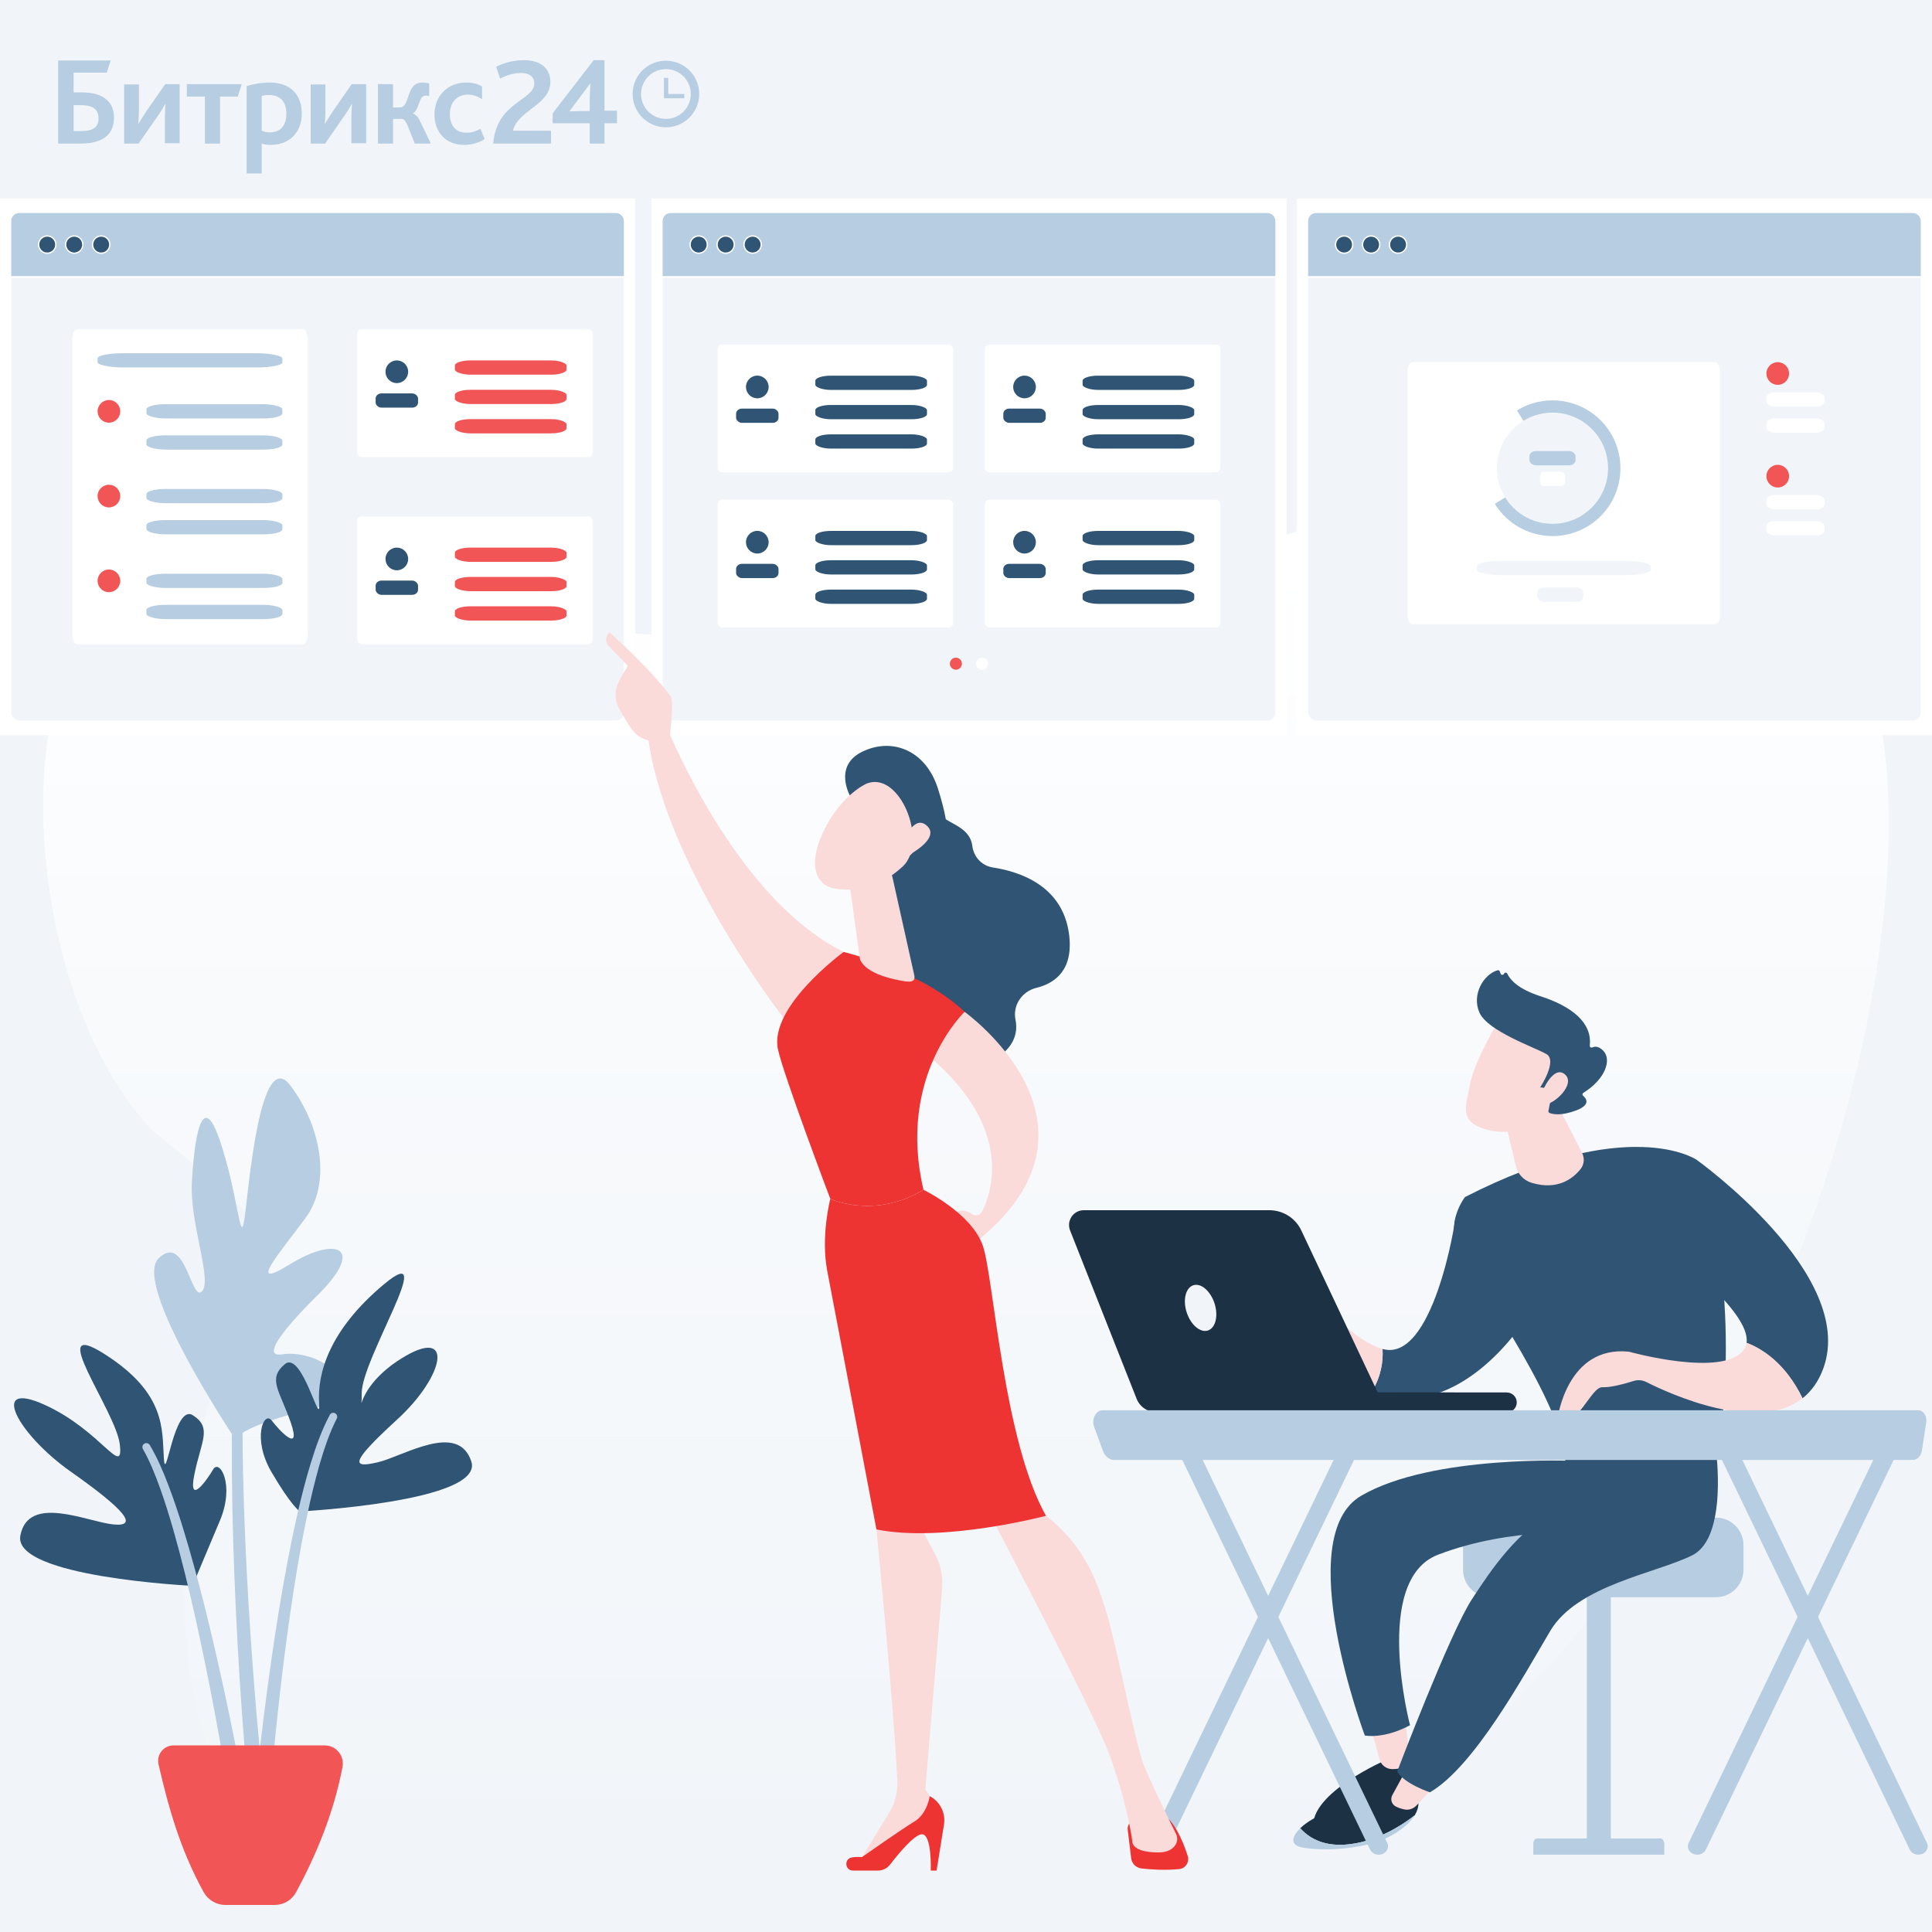 <?xml version="1.0" encoding="UTF-8"?> <!-- Creator: CorelDRAW 2019 (64-Bit) --> <svg xmlns="http://www.w3.org/2000/svg" xmlns:xlink="http://www.w3.org/1999/xlink" xml:space="preserve" width="450px" height="450px" version="1.1" style="shape-rendering:geometricPrecision; text-rendering:geometricPrecision; image-rendering:optimizeQuality; fill-rule:evenodd; clip-rule:evenodd" viewBox="0 0 450 450"> <defs> <style type="text/css"> <![CDATA[ .fil12 {fill:#1C3144} .fil6 {fill:#2F5474} .fil14 {fill:#2F5474} .fil5 {fill:#B7CDE1} .fil16 {fill:#B7CDE1} .fil15 {fill:#EE3333} .fil7 {fill:#F15555} .fil18 {fill:#F15555} .fil3 {fill:#F1F5F9} .fil0 {fill:#F1F5F9} .fil13 {fill:#FBDADA} .fil4 {fill:white} .fil8 {fill:white} .fil2 {fill:white} .fil17 {fill:#2F5474;fill-rule:nonzero} .fil11 {fill:#B7CDE1;fill-rule:nonzero} .fil9 {fill:#F15555;fill-rule:nonzero} .fil10 {fill:white;fill-rule:nonzero} .fil1 {fill:url(#id0)} ]]> </style> <linearGradient id="id0" gradientUnits="userSpaceOnUse" x1="220.81" y1="433.16" x2="220.81" y2="130.06"> <stop offset="0" style="stop-opacity:1; stop-color:#F1F5F9"></stop> <stop offset="0.651" style="stop-opacity:1; stop-color:#F8FAFC"></stop> <stop offset="1" style="stop-opacity:1; stop-color:white"></stop> </linearGradient> </defs> <g id="Слой_x0020_1">  <g id="_1338880468880"> <rect class="fil0" width="450" height="450"></rect> <path class="fil1" d="M177.13 450c-28.27,0 -63.1,-1.56 -90.98,-7.7 -56.94,-12.54 -45.73,-100.28 -33.22,-126.96 12.51,-26.69 16.1,-24.84 -17.37,-51.99 -34.32,-35.56 -38.19,-135.53 14.55,-135.53 22.79,0 39.31,18.34 54.71,18.34 47.43,-0.01 81.69,5.43 104.35,5.43 53.81,0 150.15,-79.91 217.56,-9.09 44.34,46.58 -23.58,305.82 -194.91,305.82 -1.87,0 -2.88,-0.02 -2.88,-0.02 0,0 -22.35,1.7 -51.81,1.7z"></path> <g> <g> <rect class="fil2" y="46.22" width="147.93" height="125.01"></rect> <rect class="fil3" x="2.62" y="49.62" width="142.7" height="118.2" rx="1.87" ry="1.87"></rect> <path class="fil4" d="M4.48 49.62l138.97 0c1.02,0 1.86,0.86 1.86,1.91l0 13.17 -142.69 0 0 -13.17c0,-1.05 0.84,-1.91 1.86,-1.91z"></path> <path class="fil5" d="M4.48 49.62l138.97 0c1.02,0 1.86,0.84 1.86,1.86l0 12.83 -142.69 0 0 -12.83c0,-1.02 0.84,-1.86 1.86,-1.86z"></path> <circle class="fil4" cx="11" cy="56.97" r="2.16"></circle> <circle class="fil6" cx="11" cy="56.97" r="1.85"></circle> <circle class="fil4" cx="17.29" cy="56.97" r="2.16"></circle> <circle class="fil6" cx="17.29" cy="56.97" r="1.85"></circle> <circle class="fil4" cx="23.57" cy="56.97" r="2.16"></circle> <circle class="fil6" cx="23.57" cy="56.97" r="1.85"></circle> <rect class="fil4" x="83.21" y="76.69" width="54.82" height="29.76" rx="1.06" ry="0.99"></rect> <circle class="fil6" cx="92.43" cy="86.59" r="2.64"></circle> <rect class="fil6" x="87.49" y="91.63" width="9.88" height="3.32" rx="1.37" ry="1.18"></rect> <rect class="fil7" x="105.95" y="83.95" width="26" height="3.32" rx="3.62" ry="1.18"></rect> <rect class="fil7" x="105.95" y="90.79" width="26" height="3.32" rx="3.62" ry="1.18"></rect> <rect class="fil7" x="105.95" y="97.62" width="26" height="3.32" rx="3.62" ry="1.18"></rect> <rect class="fil4" x="83.21" y="120.29" width="54.82" height="29.76" rx="1.06" ry="0.99"></rect> <circle class="fil6" cx="92.43" cy="130.19" r="2.64"></circle> <rect class="fil6" x="87.49" y="135.23" width="9.88" height="3.32" rx="1.37" ry="1.18"></rect> <rect class="fil7" x="105.95" y="127.55" width="26" height="3.32" rx="3.62" ry="1.18"></rect> <rect class="fil7" x="105.95" y="134.38" width="26" height="3.32" rx="3.62" ry="1.18"></rect> <rect class="fil7" x="105.95" y="141.22" width="26" height="3.32" rx="3.62" ry="1.18"></rect> <rect class="fil4" x="16.84" y="76.69" width="54.82" height="73.36" rx="1.06" ry="2.45"></rect> <rect class="fil5" x="22.73" y="82.27" width="43.04" height="3.32" rx="5.99" ry="1.18"></rect> <circle class="fil7" cx="25.37" cy="95.81" r="2.64"></circle> <rect class="fil5" x="34.11" y="94.15" width="31.66" height="3.32" rx="4.41" ry="1.18"></rect> <rect class="fil5" x="34.11" y="101.4" width="31.66" height="3.32" rx="4.41" ry="1.18"></rect> <circle class="fil7" cx="25.37" cy="115.55" r="2.64"></circle> <rect class="fil5" x="34.11" y="113.89" width="31.66" height="3.32" rx="4.41" ry="1.18"></rect> <rect class="fil5" x="34.11" y="121.14" width="31.66" height="3.32" rx="4.41" ry="1.18"></rect> <circle class="fil7" cx="25.37" cy="135.29" r="2.64"></circle> <rect class="fil5" x="34.11" y="133.63" width="31.66" height="3.32" rx="4.41" ry="1.18"></rect> <rect class="fil5" x="34.11" y="140.88" width="31.66" height="3.32" rx="4.41" ry="1.18"></rect> </g> <g> <rect class="fil2" x="302.07" y="46.22" width="147.93" height="125.01"></rect> <rect class="fil3" x="304.69" y="49.62" width="142.7" height="118.2" rx="1.87" ry="1.87"></rect> <path class="fil4" d="M306.55 49.62l138.97 0c1.02,0 1.86,0.86 1.86,1.91l0 13.17 -142.69 0 0 -13.17c0,-1.05 0.83,-1.91 1.86,-1.91z"></path> <path class="fil5" d="M306.55 49.62l138.97 0c1.02,0 1.86,0.84 1.86,1.86l0 12.83 -142.69 0 0 -12.83c0,-1.02 0.83,-1.86 1.86,-1.86z"></path> <circle class="fil4" cx="313.07" cy="56.97" r="2.16"></circle> <circle class="fil6" cx="313.07" cy="56.97" r="1.85"></circle> <circle class="fil4" cx="319.36" cy="56.97" r="2.16"></circle> <circle class="fil6" cx="319.36" cy="56.97" r="1.85"></circle> <circle class="fil4" cx="325.64" cy="56.97" r="2.16"></circle> <circle class="fil6" cx="325.64" cy="56.97" r="1.85"></circle> <rect class="fil8" x="327.86" y="84.37" width="72.75" height="61.03" rx="1.16" ry="1.96"></rect> <path class="fil5" d="M361.63 109.06l-8.29 -13.45c7.43,-4.58 17.16,-2.28 21.74,5.15 4.58,7.43 2.27,17.17 -5.15,21.75 -7.43,4.58 -17.17,2.27 -21.75,-5.16l13.45 -8.29z"></path> <circle class="fil3" cx="361.6" cy="109.06" r="12.95"></circle> <rect class="fil5" x="356.24" y="105.06" width="10.73" height="3.32" rx="1.49" ry="1.18"></rect> <rect class="fil4" x="358.68" y="109.87" width="5.85" height="3.32" rx="0.81" ry="1.18"></rect> <rect class="fil3" x="344" y="130.64" width="40.48" height="3.32" rx="5.63" ry="1.18"></rect> <rect class="fil3" x="358.06" y="136.84" width="10.73" height="3.32" rx="1.49" ry="1.18"></rect> <circle class="fil7" cx="414.07" cy="87" r="2.64"></circle> <rect class="fil4" x="411.44" y="91.4" width="13.52" height="3.32" rx="1.88" ry="1.18"></rect> <rect class="fil4" x="411.44" y="97.46" width="13.52" height="3.32" rx="1.88" ry="1.18"></rect> <circle class="fil7" cx="414.07" cy="110.91" r="2.64"></circle> <rect class="fil4" x="411.44" y="115.31" width="13.52" height="3.32" rx="1.88" ry="1.18"></rect> <rect class="fil4" x="411.44" y="121.37" width="13.52" height="3.32" rx="1.88" ry="1.18"></rect> </g> <g> <rect class="fil2" x="151.73" y="46.22" width="147.93" height="125.01"></rect> <rect class="fil3" x="154.35" y="49.62" width="142.7" height="118.2" rx="1.87" ry="1.87"></rect> <path class="fil4" d="M156.22 49.62l138.96 0c1.03,0 1.87,0.86 1.87,1.91l0 13.17 -142.7 0 0 -13.17c0,-1.05 0.84,-1.91 1.87,-1.91z"></path> <path class="fil5" d="M156.22 49.62l138.96 0c1.03,0 1.87,0.84 1.87,1.86l0 12.83 -142.7 0 0 -12.83c0,-1.02 0.84,-1.86 1.87,-1.86z"></path> <circle class="fil4" cx="162.74" cy="56.97" r="2.16"></circle> <circle class="fil6" cx="162.74" cy="56.97" r="1.85"></circle> <circle class="fil4" cx="169.02" cy="56.97" r="2.16"></circle> <circle class="fil6" cx="169.02" cy="56.97" r="1.85"></circle> <circle class="fil4" cx="175.3" cy="56.97" r="2.16"></circle> <circle class="fil6" cx="175.3" cy="56.97" r="1.85"></circle> <rect class="fil4" x="167.17" y="80.24" width="54.82" height="29.76" rx="1.06" ry="0.99"></rect> <circle class="fil6" cx="176.39" cy="90.13" r="2.64"></circle> <rect class="fil6" x="171.45" y="95.17" width="9.88" height="3.32" rx="1.37" ry="1.18"></rect> <rect class="fil6" x="189.91" y="87.5" width="26" height="3.32" rx="3.62" ry="1.18"></rect> <rect class="fil6" x="189.91" y="94.33" width="26" height="3.32" rx="3.62" ry="1.18"></rect> <rect class="fil6" x="189.91" y="101.17" width="26" height="3.32" rx="3.62" ry="1.18"></rect> <rect class="fil4" x="167.17" y="116.4" width="54.82" height="29.76" rx="1.06" ry="0.99"></rect> <circle class="fil6" cx="176.39" cy="126.29" r="2.64"></circle> <rect class="fil6" x="171.45" y="131.33" width="9.88" height="3.32" rx="1.37" ry="1.18"></rect> <rect class="fil6" x="189.91" y="123.66" width="26" height="3.32" rx="3.62" ry="1.18"></rect> <rect class="fil6" x="189.91" y="130.49" width="26" height="3.32" rx="3.62" ry="1.18"></rect> <rect class="fil6" x="189.91" y="137.33" width="26" height="3.32" rx="3.62" ry="1.18"></rect> <rect class="fil4" x="229.41" y="80.24" width="54.82" height="29.76" rx="1.06" ry="0.99"></rect> <circle class="fil6" cx="238.63" cy="90.13" r="2.64"></circle> <rect class="fil6" x="233.69" y="95.17" width="9.88" height="3.32" rx="1.37" ry="1.18"></rect> <rect class="fil6" x="252.16" y="87.5" width="26" height="3.32" rx="3.62" ry="1.18"></rect> <rect class="fil6" x="252.16" y="94.33" width="26" height="3.32" rx="3.62" ry="1.18"></rect> <rect class="fil6" x="252.16" y="101.17" width="26" height="3.32" rx="3.62" ry="1.18"></rect> <rect class="fil4" x="229.41" y="116.4" width="54.82" height="29.76" rx="1.06" ry="0.99"></rect> <circle class="fil6" cx="238.63" cy="126.29" r="2.64"></circle> <rect class="fil6" x="233.69" y="131.33" width="9.88" height="3.32" rx="1.37" ry="1.18"></rect> <rect class="fil6" x="252.16" y="123.66" width="26" height="3.32" rx="3.62" ry="1.18"></rect> <rect class="fil6" x="252.16" y="130.49" width="26" height="3.32" rx="3.62" ry="1.18"></rect> <rect class="fil6" x="252.16" y="137.33" width="26" height="3.32" rx="3.62" ry="1.18"></rect> <path class="fil9" d="M224.05 154.59c0,0.77 -0.63,1.4 -1.41,1.4 -0.77,0 -1.4,-0.63 -1.4,-1.4 0,-0.78 0.63,-1.41 1.4,-1.41 0.78,0 1.41,0.63 1.41,1.41z"></path> <path class="fil10" d="M230.16 154.59c0,0.77 -0.63,1.4 -1.41,1.4 -0.77,0 -1.4,-0.63 -1.4,-1.4 0,-0.78 0.63,-1.41 1.4,-1.41 0.78,0 1.41,0.63 1.41,1.41z"></path> </g> </g> <polygon class="fil11" points="369.6,430.78 375.19,430.78 375.19,367.87 369.6,367.87 "></polygon> <path class="fil11" d="M387.65 431.99l-30.51 0 0 -2.49c0,-0.71 0.37,-1.29 0.82,-1.29l28.82 0c0.48,0 0.87,0.62 0.87,1.39l0 2.39z"></path> <path class="fil11" d="M406.09 365.64c0,3.51 -2.87,6.38 -6.38,6.38l-52.57 0c-3.5,0 -6.37,-2.87 -6.37,-6.38l0 -5.77c0,-3.51 2.87,-6.38 6.37,-6.38l52.57 0c3.51,0 6.38,2.87 6.38,6.38l0 5.77z"></path> <path class="fil12" d="M322.92 409.89c0,0 -18.04,7.78 -17.01,15.91 0,0 18.66,-3.58 21.99,-8.91 3.34,-5.33 1.5,-8.42 1.5,-8.42l-6.48 1.42z"></path> <path class="fil13" d="M327.34 401.01l0.92 7.92c0.13,1.19 -0.53,2.37 -1.66,2.78 -0.57,0.21 -1.32,0.35 -2.29,0.35 -1.37,0.01 -2.59,-0.9 -2.96,-2.22l-1.77 -6.41 7.76 -2.42z"></path> <path class="fil14" d="M366.76 340.28c0,0 -33.19,-1.53 -49.7,8.1 -16.52,9.63 0.83,55.85 0.83,55.85 0,0 4.32,0.93 10.53,-2.39 0,0 -8.87,-33.84 6.53,-39.72 17.31,-6.62 35.22,-5.01 35.22,-5.01l-3.31 -15.78 -0.1 -1.05z"></path> <path class="fil12" d="M309.53 422.23c3.79,-0.82 14.97,-5.46 16.67,-5.4 1.7,0.06 4.11,2.61 4.11,2.61 0,0 0.42,1.39 -0.8,3.39 -2.89,2.25 -9.09,6.38 -16.32,6.83 -5.31,0.33 -8.51,-1.78 -10.34,-3.83 1.61,-1.56 4.17,-3.05 6.68,-3.6z"></path> <path class="fil11" d="M313.19 429.66c7.23,-0.45 13.43,-4.58 16.32,-6.83 -0.83,1.35 -2.39,2.98 -5.33,4.64 -7.3,4.12 -19.36,3.52 -21.75,2.6 -1.92,-0.75 -1.32,-2.54 0.42,-4.24 1.83,2.05 5.03,4.16 10.34,3.83z"></path> <path class="fil13" d="M334.28 415.3c-0.26,0.93 -2.9,3.73 -4.43,5.3 -0.72,0.74 -1.78,1.07 -2.79,0.84 -0.65,-0.14 -1.37,-0.36 -2,-0.7 -0.95,-0.51 -1.28,-1.72 -0.75,-2.65l3.85 -7.04 6.12 4.25z"></path> <path class="fil14" d="M399.65 337.5c0,0 2.9,20.55 -5.48,24.75 -8.37,4.2 -26.75,6.95 -33.08,17.61 -6.32,10.66 -17.69,31.59 -28.03,37.6 0,0 -5.91,-1.92 -7.63,-4.83 0,0 12.28,-32.27 17.4,-40.12 4.43,-6.79 10.92,-16.57 20.13,-20.81 2.63,-1.21 2.85,-4.01 2.38,-6.87l-0.85 -5.22 35.16 -2.11z"></path> <path class="fil14" d="M322.02 314.2c11.74,3.35 17,-29.69 16.95,-30.5l18.01 21.05c0,0 -10.73,18.88 -26.93,20.89 -4.1,0.51 -7.59,-0.2 -10.51,-1.54 2.16,-3.53 2.65,-7.01 2.48,-9.9z"></path> <path class="fil13" d="M300.27 303.39c5.12,-2.11 9.46,2.09 9.46,2.09 5.08,5.19 9.1,7.81 12.29,8.72 0.17,2.89 -0.32,6.37 -2.48,9.9 -6.32,-2.9 -10.01,-8.76 -11.54,-11.68 -0.55,-1.05 -1.82,-1.5 -2.9,-0.99 -1.08,0.53 -2.2,1.33 -2.27,2.42 -0.13,2.14 -2.69,2.27 -2.7,1.48 -0.02,-0.8 1.97,-5.03 1.97,-5.03 0,0 -5.87,3.77 -8.17,5.21 -2.28,1.45 -4.23,-0.93 -4.23,-0.93 0,0 5.45,-9.09 10.57,-11.19z"></path> <path class="fil14" d="M395.13 270.11c0,0 -15.78,-10.77 -53.9,8.7 0,0 -3.92,4.97 -2.09,10.58 1.84,5.61 24.47,35.97 25.35,50.22 0,0 15.47,9.1 35.56,0.08 0,0 6.73,-37.63 -4.92,-69.58z"></path> <path class="fil13" d="M362.26 256.34l6.24 12.22c0.62,1.21 0.49,2.68 -0.36,3.74 -1.71,2.15 -5.3,5.05 -11.42,3.19 -1.82,-0.56 -3.21,-2.04 -3.65,-3.89l-3.23 -13.64 12.42 -1.62z"></path> <path class="fil14" d="M406.81 312.77c1.07,-7.42 -18.56,-21.82 -18.56,-21.82l6.88 -20.84c0,0 37.45,26.72 29.58,48.55 -1.13,3.13 -2.82,5.41 -4.87,7.03 -3.96,-8.14 -9.34,-11.52 -13.03,-12.92z"></path> <path class="fil13" d="M379.43 314.84c0,0 22.2,6.2 26.81,-0.56 0.31,-0.46 0.5,-0.96 0.57,-1.51 3.69,1.4 9.07,4.78 13.03,12.92 -10.55,8.29 -30.87,-1.01 -36.39,-3.79 -0.91,-0.46 -1.96,-0.55 -2.93,-0.25 -1.96,0.62 -5.37,1.57 -7.26,1.46 -2.78,-0.15 -5.76,9.88 -10.48,7.34 0,0 2.15,-17.13 16.65,-15.61z"></path> <path class="fil13" d="M349.25 237.4c0,0 -5.82,9.67 -6.82,15 -1.01,5.35 -2.63,8.69 3.45,10.59 6.08,1.9 11.72,-0.51 15.27,-5.49 0,0 5.54,-7.68 4.98,-11.19 -0.54,-3.51 -16.88,-8.91 -16.88,-8.91z"></path> <path class="fil14" d="M359.53 253.36l-0.79 -0.1c0,0 4.12,-6.22 1.43,-7.76 -2.7,-1.55 -13.67,-5.33 -15.58,-9.65 -1.84,-4.17 0.91,-8.88 4.23,-9.86 0.2,-0.06 0.43,0.06 0.5,0.26l0.2 0.53c0.13,0.36 0.64,0.38 0.79,0.02 0.15,-0.33 0.62,-0.34 0.77,-0.01 0.59,1.29 2.35,3.5 7.63,5.22 7.49,2.42 12.15,6.2 11.58,11.52 -0.04,0.34 0.29,0.57 0.61,0.43 0.61,-0.27 1.54,-0.31 2.61,0.87 1.88,2.05 0.41,6.53 -4.71,9.71 -0.24,0.15 -0.29,0.49 -0.07,0.67 0.77,0.66 1.85,2.12 -1.62,3.43 -3.54,1.33 -5.47,0.88 -6.18,0.59 -0.2,-0.08 -0.31,-0.28 -0.27,-0.48l0.91 -4.66c0.05,-0.24 -0.12,-0.48 -0.36,-0.51l-1.68 -0.22z"></path> <path class="fil13" d="M359.21 254.32c0,0 2.56,-6.32 5.26,-4.1 2.69,2.23 -2.5,7.14 -4.88,7.07l-0.38 -2.97z"></path> <path class="fil12" d="M351.08 328.98l-0.13 0 -51.87 -0.06c-1.28,0 -2.32,-1.04 -2.32,-2.32 0,-1.28 1.05,-2.35 2.33,-2.32l51.87 0.05c1.28,0.01 2.32,1.04 2.32,2.33 0,1.24 -0.98,2.25 -2.2,2.32z"></path> <path class="fil12" d="M252.44 281.88l43.2 0c3.2,0 6.1,1.83 7.46,4.72l19.97 42.34 -53.69 0c-2.05,0 -3.9,-1.25 -4.65,-3.16l-15.49 -39.19c-0.89,-2.26 0.78,-4.71 3.2,-4.71z"></path> <path class="fil0" d="M282.89 303.59c0.93,2.91 0.24,5.73 -1.55,6.31 -1.79,0.57 -4,-1.32 -4.94,-4.23 -0.94,-2.9 -0.24,-5.73 1.55,-6.31 1.79,-0.57 3.99,1.32 4.94,4.23z"></path> <g> <path class="fil11" d="M269.62 431.99c-0.29,0 -0.58,-0.05 -0.86,-0.16 -1.1,-0.42 -1.62,-1.56 -1.14,-2.55l45.72 -94.86c0.47,-0.98 1.76,-1.44 2.86,-1.02 1.11,0.43 1.62,1.57 1.15,2.56l-45.73 94.86c-0.35,0.73 -1.15,1.17 -2,1.17z"></path> <path class="fil11" d="M321.12 431.99c-0.84,0 -1.64,-0.44 -2,-1.17l-45.71 -94.86c-0.48,-0.99 0.03,-2.13 1.14,-2.56 1.1,-0.42 2.38,0.04 2.86,1.02l45.72 94.86c0.47,0.99 -0.03,2.13 -1.14,2.55 -0.29,0.11 -0.58,0.16 -0.87,0.16z"></path> </g> <g> <path class="fil11" d="M395.32 431.99c-0.29,0 -0.58,-0.05 -0.86,-0.16 -1.11,-0.42 -1.62,-1.56 -1.15,-2.55l45.73 -94.86c0.47,-0.98 1.75,-1.44 2.86,-1.02 1.1,0.43 1.62,1.57 1.14,2.56l-45.72 94.86c-0.35,0.73 -1.15,1.17 -2,1.17z"></path> <path class="fil11" d="M446.82 431.99c-0.85,0 -1.65,-0.44 -2,-1.17l-45.72 -94.86c-0.48,-0.99 0.03,-2.13 1.14,-2.56 1.11,-0.42 2.38,0.04 2.87,1.02l45.72 94.86c0.46,0.99 -0.04,2.13 -1.15,2.55 -0.28,0.11 -0.57,0.16 -0.86,0.16z"></path> </g> <path class="fil11" d="M448.66 331.29c0.1,-0.69 -0.04,-1.4 -0.4,-1.95 -0.36,-0.55 -0.89,-0.86 -1.45,-0.86l-190 0c-0.74,0 -1.42,0.47 -1.82,1.26 -0.4,0.78 -0.46,1.76 -0.14,2.61l2.05 5.6c0.48,1.29 1.5,2.11 2.62,2.11l185.99 0c1.04,0 1.94,-0.93 2.14,-2.23l1.01 -6.54z"></path> <g> <path class="fil14" d="M220.3 190.83c2.13,1.38 5.71,2.5 6.17,6.2 0.32,2.57 2.21,4.62 4.77,5.02 6.36,0.97 16.17,4.27 17.73,15.32 1.19,8.43 -3.1,11.62 -7.61,12.73 -3.31,0.81 -5.51,4.03 -4.84,7.38 0.65,3.21 -0.32,6.91 -5.88,9.84 -12.45,6.58 -24.88,-15.56 -24.88,-15.56l-2.55 -38.65 4.7 -5.16c-0.84,-2.3 -2.85,-4.17 -7.14,-4.23l-2.67 1.86c0,0 -4.15,-7.08 2.67,-10.46 6.82,-3.38 14.8,-0.59 17.71,8.6 0.82,2.6 1.45,4.97 1.82,7.11z"></path> <path class="fil13" d="M224.68 235.68c0,0 35.45,25.37 4.53,52.02 0,0 -1.17,1.33 -3.49,2.03 -1.17,0.35 -4.64,2.97 -6.39,4.33 -0.57,0.44 -1.39,0.29 -1.77,-0.31 -0.29,-0.48 -0.33,-1.07 -0.09,-1.58l4.39 -9.28c1.22,-1.14 3.08,-1.22 4.4,-0.19 0.83,0.66 2.06,0.38 2.53,-0.57 2.39,-4.87 6.91,-19.19 -11.57,-35.37 -0.7,-0.61 -0.87,-1.62 -0.44,-2.43 1.29,-2.5 4.27,-7.45 7.9,-8.65z"></path> <path class="fil13" d="M153.36 164.65c0,0 15.95,43.49 43.14,57.08 0,0 -9.06,14.76 -13.77,15.65 0,0 -29.04,-37.16 -32,-67.6l2.63 -5.13z"></path> <path class="fil15" d="M262.67 426.22l0.8 6.59c0.15,1.26 1.14,2.24 2.39,2.39 2.12,0.24 5.51,0.48 8.83,0.14 1.45,-0.16 2.4,-1.63 1.96,-3.03 -0.81,-2.54 -2.3,-6.37 -4.43,-8.61l-7.31 0c-1.36,0 -2.41,1.18 -2.24,2.52z"></path> <path class="fil13" d="M205.37 348.97l-1.23 7.26c0,0 4.13,41.89 4.87,58.64 0.11,2.62 -0.57,5.22 -1.95,7.46l-7.19 11.68 18.28 -10.79 0.36 -2.23 -2.99 -4.11 3.92 -46.92c0.23,-2.75 -0.34,-5.52 -1.64,-7.96l-3.78 -7.1 -8.65 -5.93z"></path> <path class="fil15" d="M198.67 435.69l5.83 0c1.1,0 2.12,-0.5 2.79,-1.36 1.82,-2.36 5.58,-6.97 7.38,-7.09 2.43,-0.16 2.12,8.45 2.12,8.45l1.36 0 1.72 -10.71c0.43,-2.69 -0.9,-5.36 -3.32,-6.62 0,0 -0.56,4.1 -3.57,5.91 -3.01,1.81 -12.23,8.3 -12.23,8.3 0,0 -1.12,-0.16 -2.36,0.07 -1.85,0.33 -1.59,3.05 0.28,3.05z"></path> <path class="fil13" d="M230.4 352.42c0,0 24.22,45.95 28.07,56.44 3.85,10.49 5.21,19.24 5.26,20.07 0.08,1.29 1.69,2.54 6.12,2.54 2.3,0 3.42,-0.92 3.97,-1.81 0.46,-0.76 0.49,-1.71 0.1,-2.51 -1.41,-2.83 -5.85,-11.9 -7.5,-16.01 -1.96,-4.9 -6.19,-27.14 -8.51,-34.88 -2.32,-7.72 -4.94,-16.12 -15.04,-23.84 0,0 -6.94,-6.79 -12.47,0z"></path> <path class="fil15" d="M215.1 277.13c-6.25,-26.48 9.58,-41.45 9.58,-41.45 -9.99,-9.59 -28.18,-13.95 -28.18,-13.95 0,0 -17.37,12.69 -15.31,22.63 1.21,5.82 12.2,34.88 12.2,34.88 0,0 10.17,4.82 21.71,-2.11z"></path> <path class="fil15" d="M228.95 290.24c-2.55,-7.66 -13.85,-13.11 -13.85,-13.11 -11.54,6.93 -21.71,2.11 -21.71,2.11 0,0 -2.27,8.72 -0.7,16.82 1.57,8.11 11.45,60.17 11.45,60.17 15.56,3.16 39.49,-3.17 39.49,-3.17 -9.91,-17.6 -12.14,-55.16 -14.68,-62.82z"></path> <path class="fil13" d="M207.41 198.62c0,0 2.3,-6.55 5.36,-3.94 3.06,2.61 -2.49,6.05 -4.66,7.17l-0.7 -3.23z"></path> <path class="fil13" d="M151.83 172.57c-0.24,0.77 2.58,1.95 4.24,-1.21 0.05,-1.52 0.98,-8.02 0.07,-9.25 -4.83,-6.58 -14.18,-14.83 -14.18,-14.83 -1.58,1.56 -0.28,3.09 -0.28,3.09l4.54 4.73c-0.95,1.72 -2.11,3.17 -2.65,5.24 -0.41,1.57 -0.16,3.25 0.63,4.68 0.8,1.44 1.88,3.3 2.91,4.76 1.95,2.77 4.72,2.79 4.72,2.79z"></path> <path class="fil13" d="M207.85 204.23l5.08 22.82c0.48,2.01 -1.35,1.68 -3.38,1.3 -3.33,-0.63 -7.62,-1.92 -9.05,-4.51 -0.15,-0.26 -0.22,-0.56 -0.26,-0.86l-2.18 -15.83c-0.18,-1.25 0.5,-2.47 1.66,-2.98l4.21 -1.87c1.62,-0.72 3.5,0.21 3.92,1.93z"></path> <path class="fil13" d="M201.88 182.5c0,0 -6.01,2.55 -10.11,11.24 -4.09,8.69 -1.03,12.71 2.81,13.26 3.84,0.55 9.58,0.46 15.65,-5.15 0.84,-0.78 1.44,-1.78 1.83,-2.91 2.48,-1.44 6.44,-4.39 3.74,-6.69 -1.33,-1.13 -2.52,-0.54 -3.44,0.49 -1.05,-6.1 -5.51,-12.15 -10.48,-10.24z"></path> <path class="fil13" d="M210.62 197.12c0,0 1.32,-3.77 3.08,-2.27 1.76,1.5 -1.43,3.48 -2.68,4.12l-0.4 -1.85z"></path> </g> <g> <path class="fil16" d="M114.88 33.44l13.46 0 0 -2.98 -8.87 0c1.22,-4.9 8.72,-5.97 8.72,-11.4 0,-2.9 -1.99,-5.05 -6.2,-5.05 -2.6,0 -4.89,0.77 -6.42,1.53l0.91 2.76c1.38,-0.69 2.99,-1.3 4.98,-1.3 1.53,0 2.98,0.68 2.98,2.44 0,3.98 -8.8,4.29 -9.56,14zm13.84 -4.74l8.64 0 0 4.74 3.44 0 0 -4.74 2.91 0 0 -2.91 -2.91 0 0 -11.78 -2.52 0 -9.56 12.39 0 2.3zm3.9 -2.75l4.9 -6.58c0,0.53 -0.16,2.22 -0.16,3.75l0 2.75 -2.29 0c-0.69,0 -1.99,0.08 -2.45,0.08z"></path> <path class="fil16" d="M17.14 30.53l0 -6.04 1.45 0c1.3,0 2.37,0.16 3.14,0.61 0.76,0.46 1.22,1.23 1.22,2.45 0,2.07 -1.22,2.98 -4.13,2.98l-1.68 0zm-3.52 2.91l5.13 0c5.73,0 7.8,-2.52 7.8,-6.04 0,-2.37 -1,-3.98 -2.76,-4.9 -1.37,-0.76 -3.13,-0.99 -5.27,-0.99l-1.38 0 0 -4.59 7.72 0 0.92 -2.83 -12.24 0 0 19.35 0.08 0zm15.3 0l3.36 0 4.36 -6.27c0.84,-1.15 1.45,-2.3 1.84,-2.91l0.07 0c-0.07,0.84 -0.15,1.91 -0.15,2.98l0 6.12 3.44 0 0 -13.76 -3.36 0 -4.36 6.27c-0.77,1.15 -1.46,2.29 -1.84,2.91l-0.07 0c0.07,-0.85 0.15,-1.92 0.15,-2.99l0 -6.12 -3.44 0 0 13.77zm18.81 0l3.52 0 0 -10.94 4.13 0 0.92 -2.9 -12.78 0 0 2.9 4.21 0 0 10.94zm9.79 6.96l3.44 0 0 -6.96c0.69,0.23 1.38,0.31 2.14,0.31 4.36,0 7.19,-2.99 7.19,-7.27 0,-4.44 -2.6,-7.26 -7.57,-7.26 -1.91,0 -3.75,0.38 -5.28,0.84l0 20.34 0.08 0zm3.44 -9.94l0 -8.11c0.54,-0.15 1,-0.23 1.61,-0.23 2.52,0 4.13,1.38 4.13,4.36 0,2.68 -1.3,4.36 -3.9,4.36 -0.69,0 -1.23,-0.15 -1.84,-0.38zm11.4 2.98l3.36 0 4.36 -6.27c0.84,-1.15 1.45,-2.3 1.84,-2.91l0.07 0c-0.07,0.84 -0.15,1.91 -0.15,2.98l0 6.12 3.44 0 0 -13.76 -3.36 0 -4.36 6.27c-0.77,1.15 -1.46,2.29 -1.84,2.91l-0.07 0c0.07,-0.85 0.15,-1.92 0.15,-2.99l0 -6.12 -3.44 0 0 13.77zm15.67 0l3.52 0 0 -5.74 2.07 0c0.38,0 0.76,0.39 1.22,1.3l1.76 4.44 3.75 0 -2.53 -5.28c-0.46,-0.92 -0.91,-1.45 -1.6,-1.68l0 -0.08c1.14,-0.68 1.3,-2.67 1.99,-3.67 0.23,-0.3 0.53,-0.46 0.99,-0.46 0.23,0 0.54,0 0.77,0.16l0 -2.99c-0.39,-0.15 -1.08,-0.22 -1.46,-0.22 -1.22,0 -1.99,0.45 -2.52,1.22 -1.15,1.68 -1.15,4.59 -2.83,4.59l-1.61 0 0 -5.43 -3.52 0 0 13.84zm20.12 0.31c1.91,0 3.67,-0.62 4.74,-1.38l-0.99 -2.37c-1,0.53 -1.92,0.92 -3.22,0.92 -2.37,0 -3.9,-1.53 -3.9,-4.36 0,-2.53 1.53,-4.52 4.13,-4.52 1.38,0 2.37,0.39 3.37,1.08l0 -2.99c-0.77,-0.46 -1.99,-0.91 -3.75,-0.91 -4.13,0 -7.34,3.05 -7.34,7.41 0,3.98 2.45,7.12 6.96,7.12z"></path> <g> <path class="fil16" d="M155.11 14.14c4.28,0 7.75,3.47 7.75,7.75 0,4.29 -3.47,7.76 -7.75,7.76 -4.29,0 -7.76,-3.47 -7.76,-7.76 0,-4.28 3.47,-7.75 7.76,-7.75zm0 1.96c3.2,0 5.79,2.59 5.79,5.79 0,3.2 -2.59,5.8 -5.79,5.8 -3.2,0 -5.8,-2.6 -5.8,-5.8 0,-3.2 2.6,-5.79 5.8,-5.79z"></path> <polygon class="fil16" points="159.39,21.89 155.64,21.89 155.64,18.14 154.65,18.14 154.65,22.89 159.39,22.89 "></polygon> </g> </g> <g> <path class="fil11" d="M54.87 335.33c0,0 -24.19,-36.14 -17.93,-42.23 6.26,-6.1 7.55,10.2 10.08,7.7 2.53,-2.51 -2.85,-15.81 -2.33,-25.35 0.52,-9.55 2.21,-22.39 6.48,-9.92 4.28,12.48 4.76,25.05 5.75,18.47 0.99,-6.59 3.58,-40.72 10.76,-31.11 7.18,9.61 9.48,22.64 3.52,30.75 -5.95,8.11 -14.08,17.27 -3.74,10.87 10.33,-6.41 17.83,-4.43 7.08,6.61 0,0 -16.24,15.54 -8.79,14.33 7.45,-1.21 19.96,5.85 8.06,12.45 0,0 -17.29,3.8 -18.94,7.43z"></path> <path class="fil11" d="M61.11 413.79c0.03,0.02 0.05,0.05 0.06,0.08 0,0 0.01,0.06 0,0.01l-0.01 -0.11 -0.06 -0.48 -0.11 -0.97 -0.21 -1.96 -0.38 -3.94 -0.71 -7.89c-0.44,-5.27 -0.85,-10.54 -1.21,-15.81 -0.73,-10.55 -1.3,-21.11 -1.65,-31.67 -0.17,-5.28 -0.29,-10.56 -0.33,-15.85 -0.03,-5.28 0.01,-10.56 0.17,-15.83 0.17,-5.27 0.47,-10.54 1.01,-15.77 0.56,-5.22 1.3,-10.45 2.81,-15.41l0.01 -0.02c0.15,-0.49 -0.13,-1 -0.62,-1.15 -0.48,-0.15 -0.99,0.12 -1.14,0.6 -1.65,5.17 -2.47,10.46 -3.11,15.75 -0.61,5.3 -0.99,10.6 -1.23,15.91 -0.24,5.31 -0.35,10.62 -0.4,15.92 -0.02,5.31 0.02,10.62 0.12,15.92 0.21,10.61 0.64,21.2 1.22,31.79 0.29,5.3 0.62,10.59 1,15.88l0.6 7.94 0.33 3.97 0.19 1.99 0.09 1 0.06 0.51 0.01 0.13c0.01,0.04 0.03,0.18 0.04,0.26 0.04,0.19 0.09,0.39 0.14,0.57 0.38,0.91 1.43,1.35 2.34,0.97 0.91,-0.38 1.34,-1.43 0.97,-2.34z"></path> <path class="fil17" d="M44.85 369.37c0,0 -41.97,-1.99 -40.11,-11.71 1.86,-9.72 15.55,-3.21 21.65,-2.59 6.1,0.61 2.52,-3.55 -9.9,-12.29 -12.41,-8.74 -19.24,-21.54 -6.09,-15.57 13.14,5.96 18.4,17.17 17.51,9.27 -0.89,-7.91 -17.79,-30.17 -3.5,-21.05 14.3,9.11 13.32,17.54 13.75,24.2 0.43,6.65 2.33,-12.88 6.8,-9.97 4.47,2.91 1.93,5.9 0.34,13.63 -1.6,7.74 2.87,1.5 4.35,-1.04 1.48,-2.53 5.12,3.55 1.56,11.95 -3.56,8.4 -6.36,15.17 -6.36,15.17z"></path> <path class="fil11" d="M52.98 415.65c-0.02,0.05 -0.02,0.1 -0.02,0.15 0,0.01 0.01,0.07 0,0.04l-0.01 -0.07 -0.04 -0.3 -0.09 -0.62 -0.2 -1.24 -0.42 -2.51 -0.87 -5.02c-0.59,-3.34 -1.21,-6.68 -1.85,-10.02 -1.28,-6.67 -2.65,-13.33 -4.13,-19.95 -1.5,-6.62 -3.11,-13.22 -4.97,-19.74 -0.93,-3.26 -1.94,-6.49 -3.07,-9.66 -1.14,-3.17 -2.39,-6.32 -4.01,-9.18l-0.02 -0.03c-0.25,-0.44 -0.09,-1 0.35,-1.25 0.44,-0.25 0.99,-0.1 1.25,0.33 1.8,3.02 3.13,6.2 4.36,9.41 1.22,3.21 2.31,6.46 3.32,9.73 2.02,6.54 3.78,13.14 5.43,19.76 1.63,6.63 3.15,13.28 4.58,19.96 0.71,3.33 1.4,6.67 2.07,10.02l0.98 5.03 0.47 2.52 0.23 1.27 0.11 0.64 0.06 0.33 0.01 0.08 0.02 0.21c0.02,0.15 0.02,0.31 0.02,0.46 -0.09,0.98 -0.97,1.7 -1.95,1.61 -0.99,-0.1 -1.71,-0.98 -1.61,-1.96z"></path> <path class="fil17" d="M69.83 352.05c0,0 43.03,-2.24 39.95,-11.64 -3.08,-9.4 -15.84,-1.2 -21.81,0.19 -5.96,1.39 -6.68,0.3 4.52,-9.95 11.2,-10.25 13.38,-21.89 1.11,-14.3 -12.28,7.6 -9.23,16.18 -9.35,8.23 -0.13,-7.96 18.23,-36.32 5.21,-25.47 -13.01,10.86 -15.55,21.02 -15.13,27.67 0.42,6.66 -3.95,-12.47 -8.01,-9.02 -4.07,3.46 -1.17,6.1 1.4,13.57 2.57,7.46 -2.66,1.85 -4.45,-0.48 -1.79,-2.33 -4.63,4.17 -0.02,12.05 4.6,7.88 6.58,9.15 6.58,9.15z"></path> <path class="fil11" d="M58.99 423.51c-0.02,-0.17 -0.03,-0.35 -0.04,-0.52 0,-0.08 0.01,-0.21 0.01,-0.24l0.01 -0.09 0.03 -0.39 0.06 -0.76 0.13 -1.49 0.29 -2.97 0.62 -5.92c0.44,-3.95 0.9,-7.89 1.4,-11.82 0.99,-7.88 2.1,-15.73 3.36,-23.57 1.28,-7.83 2.71,-15.65 4.48,-23.41 0.89,-3.87 1.88,-7.73 3.05,-11.55 1.18,-3.82 2.5,-7.61 4.42,-11.22 0.23,-0.45 0.79,-0.62 1.24,-0.38 0.45,0.23 0.62,0.78 0.39,1.23l-0.01 0.02c-1.74,3.43 -2.98,7.17 -4.07,10.93 -1.07,3.78 -1.98,7.61 -2.79,11.47 -1.62,7.71 -2.9,15.5 -4.03,23.32 -1.12,7.82 -2.08,15.66 -2.92,23.52 -0.42,3.93 -0.81,7.86 -1.17,11.79l-0.52 5.9 -0.23 2.95 -0.1 1.47 -0.05 0.72 -0.02 0.35 0 0.09c0,0.03 0,-0.03 0,-0.05 0,-0.05 -0.02,-0.1 -0.04,-0.15 0.21,0.97 -0.4,1.92 -1.37,2.13 -0.97,0.21 -1.92,-0.4 -2.13,-1.36z"></path> <path class="fil18" d="M75.65 406.54l-35.23 0c-2.31,0 -4.01,2.15 -3.5,4.4 2.26,9.77 4.96,19.68 10.49,29.73 1.02,1.86 2.96,3.03 5.08,3.03l11.5 0c2.09,0 4,-1.15 4.99,-2.99 4.43,-8.23 8.69,-18.04 10.8,-29.17 0.48,-2.59 -1.49,-5 -4.13,-5z"></path> </g> </g> </g> </svg> 